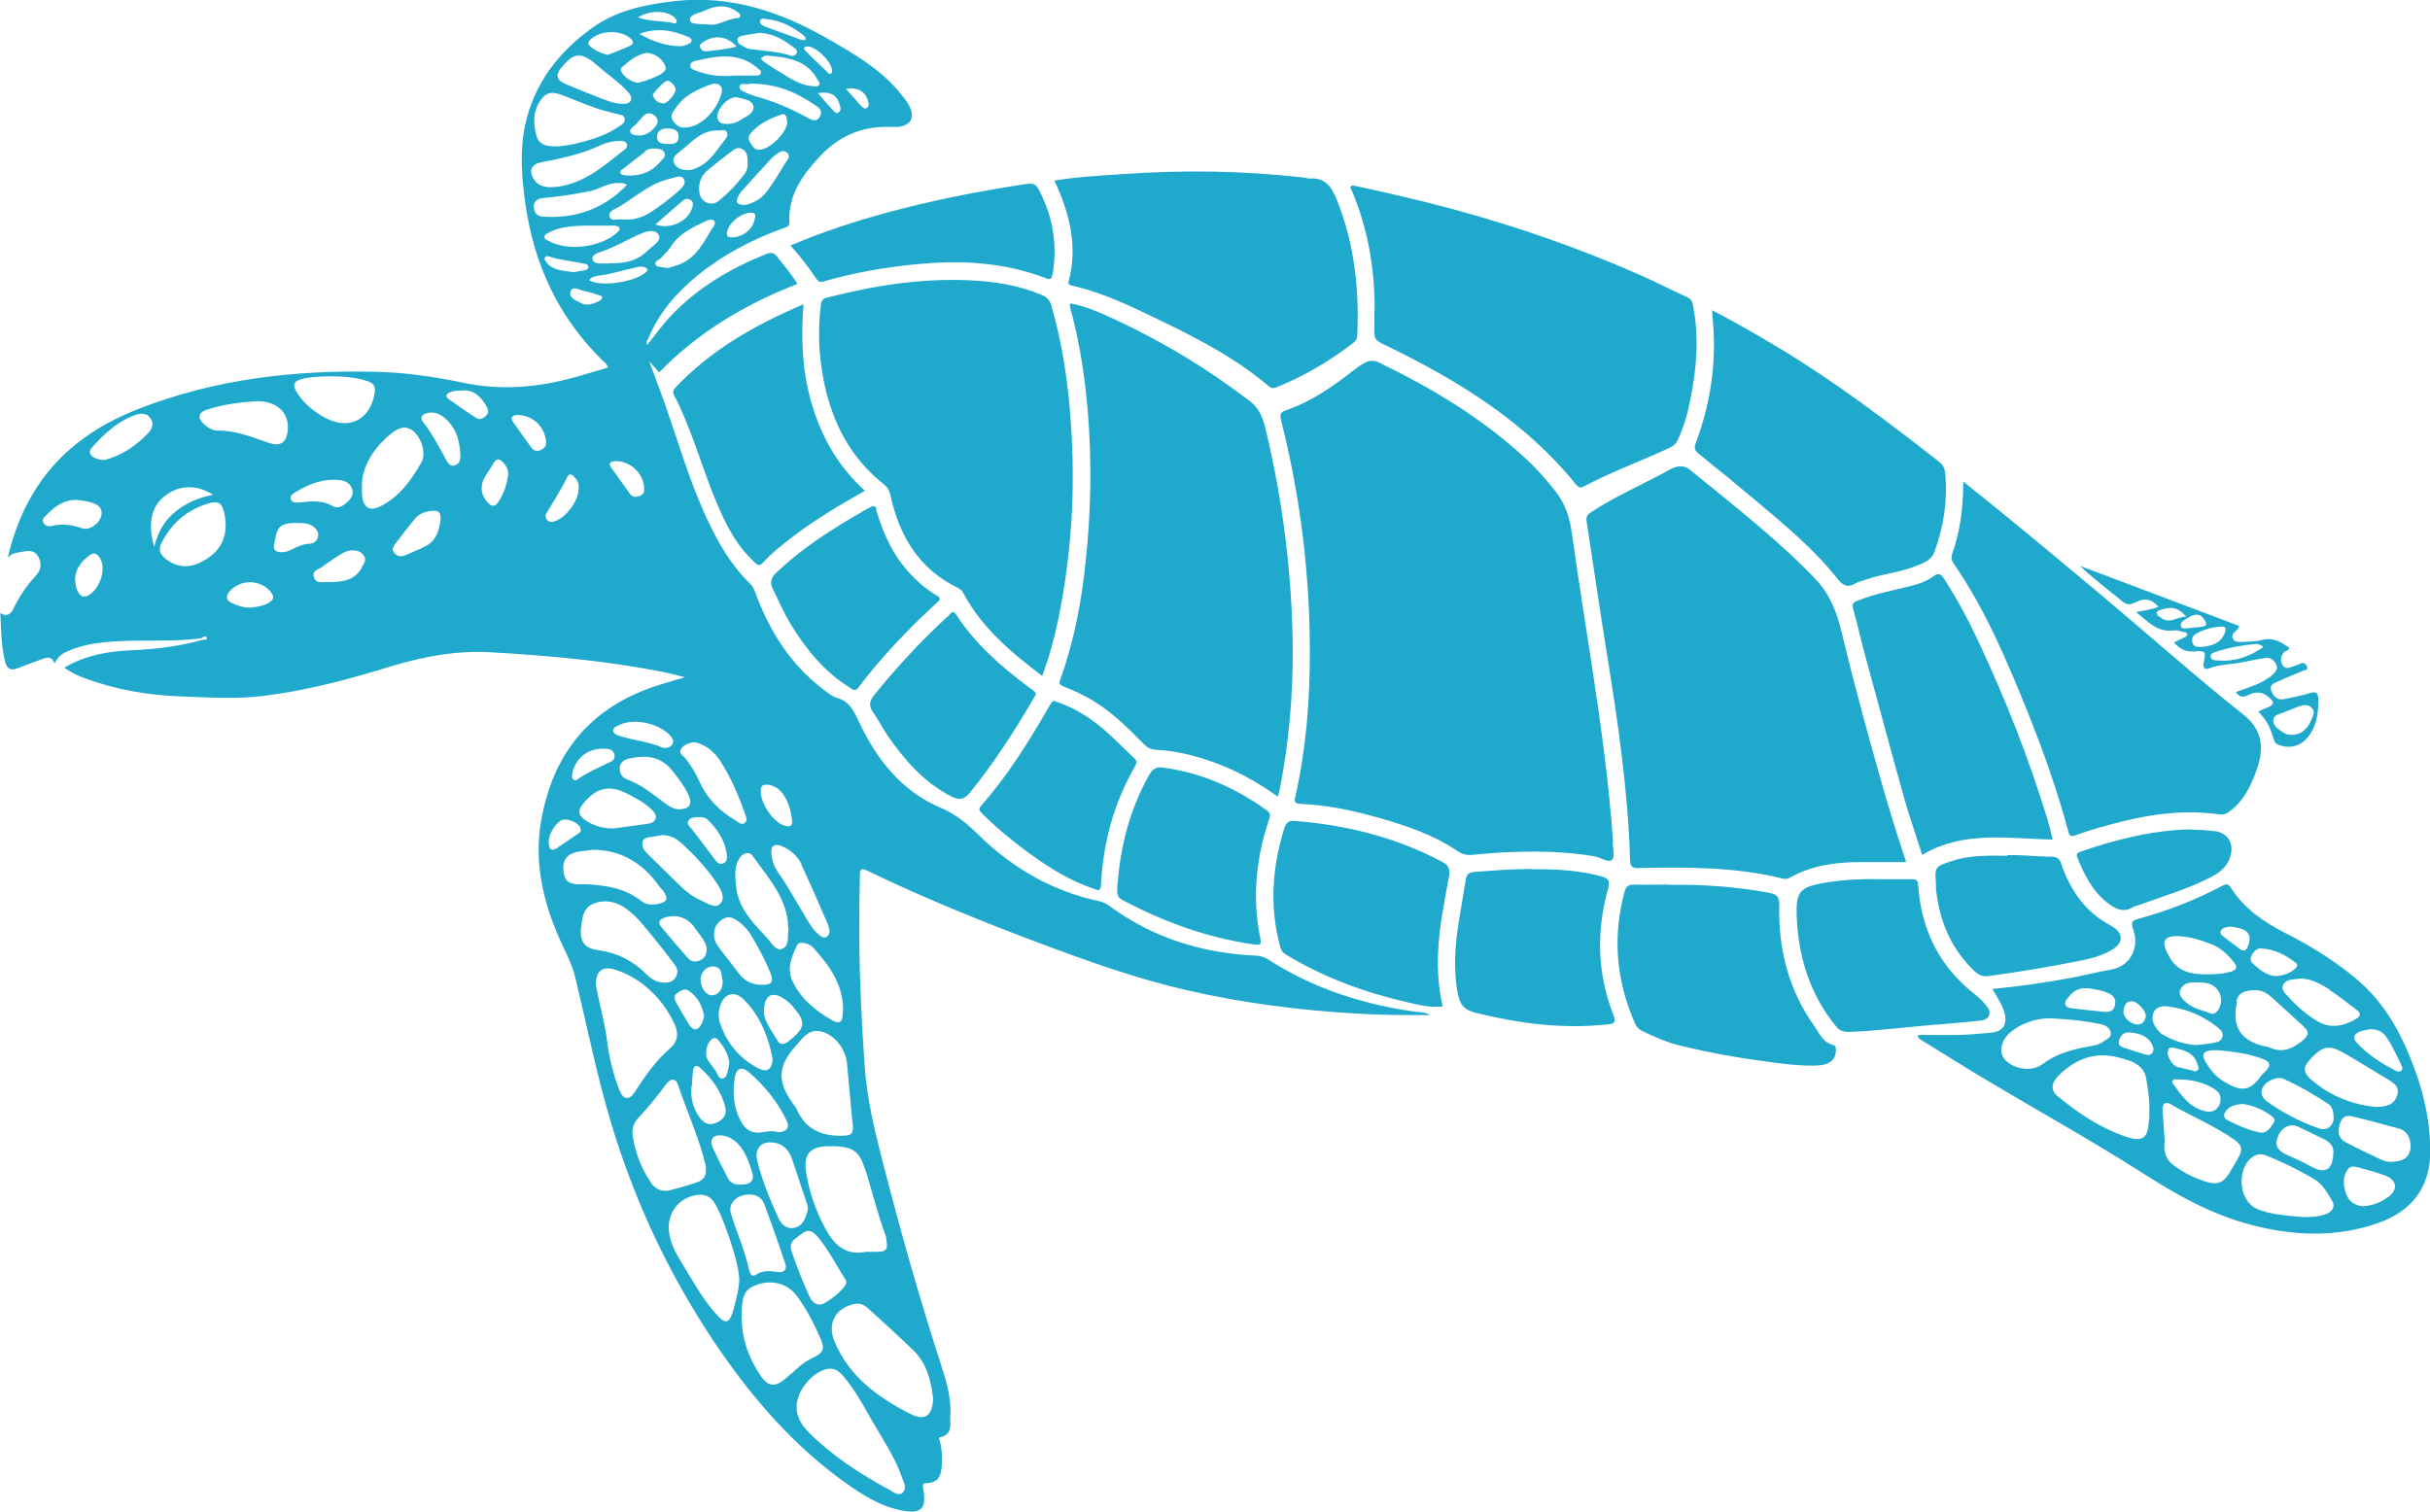 <?xml version="1.0" encoding="UTF-8"?>
<svg id="_レイヤー_2" data-name="レイヤー 2" xmlns="http://www.w3.org/2000/svg" viewBox="0 0 80.96 50.4">
  <defs>
    <style>
      .cls-1 {
        fill: #1fa9cd;
        stroke-width: 0px;
      }
    </style>
  </defs>
  <g id="img">
    <g>
      <path class="cls-1" d="M53.73,28.05c0,.21.08.5-.02.6-.12.12-.37-.07-.58-.11-1.03-.18-2.07-.18-3.12-.13-.32.02-.65.05-.97.08-.19.02-.34-.03-.5-.14-.74-.5-1.57-.79-2.41-1.04-.92-.27-1.85-.48-2.81-.52-.23-.01-.19-.13-.16-.26.36-1.58.48-3.19.48-4.81,0-2.57-.31-5.11-.93-7.6-.09-.37-.09-.36.28-.5.75-.28,1.4-.73,2.03-1.22.13-.1.26-.2.4-.28.17-.11.35-.13.54-.03,1.77.86,3.44,1.86,4.89,3.21.36.33.68.7.98,1.08.32.41.47.87.54,1.39.21,1.5.45,3,.68,4.5.29,1.92.56,3.84.69,5.77Z"/>
      <path class="cls-1" d="M63.51,28.73c-.54,0-1.03,0-1.53,0-.82,0-1.62.11-2.35.52-.06.03-.11.05-.19.04-1.6-.4-3.24-.4-4.87-.36-.21,0-.25-.07-.26-.26-.07-2.31-.4-4.58-.77-6.86-.24-1.48-.45-2.96-.68-4.44-.02-.16.03-.22.15-.3.59-.39,1.23-.7,1.86-1.02.26-.13.51-.26.76-.4.24-.13.47-.17.69.02,1.42,1.16,2.87,2.28,4.15,3.61.49.51.72,1.1.88,1.76.39,1.63.83,3.25,1.29,4.87.26.94.55,1.86.87,2.83Z"/>
      <path class="cls-1" d="M35.66,10.11c.52.1,1,.31,1.47.53,1.6.74,3.1,1.65,4.5,2.72.37.28.47.65.56,1.04.56,2.37.86,4.77.88,7.21.01,1.59-.13,3.17-.44,4.73-.01.06-.04.13-.06.21-.69-.5-1.41-.89-2.2-1.17-.6-.21-1.21-.36-1.84-.39-.18-.01-.3-.07-.42-.19-.58-.59-1.16-1.17-1.89-1.56-.25-.14-.51-.25-.78-.36-.12-.05-.17-.08-.12-.22.46-1.27.71-2.59.85-3.93.18-1.68.21-3.35.07-5.04-.1-1.18-.28-2.35-.6-3.49,0-.01,0-.03.02-.07Z"/>
      <path class="cls-1" d="M34.74,22.54c-1.06-.8-2.03-1.62-2.65-2.78-.04-.07-.08-.12-.16-.16-1.32-.63-1.97-1.75-2.27-3.12-.03-.14-.09-.24-.2-.33-1.12-.88-1.73-2.06-2.01-3.43-.17-.85-.21-1.7-.1-2.57.02-.14.07-.2.2-.23,1.55-.4,3.12-.65,4.73-.58.84.04,1.65.16,2.43.49.17.07.27.18.32.36.36,1.24.55,2.52.64,3.8.17,2.23.04,4.45-.41,6.64-.13.63-.3,1.26-.54,1.9Z"/>
      <path class="cls-1" d="M45.8,10.32c0-1.36-.22-2.68-.75-3.94-.02-.06-.1-.12-.03-.18.03-.03.11-.01.16,0,1.05.23,2.11.47,3.15.75,2.19.59,4.32,1.33,6.39,2.25.51.23,1,.48,1.5.71.14.06.17.17.19.29.2,1.04.12,2.07-.09,3.1-.09.47-.22.93-.42,1.36-.05.11-.12.18-.23.24-.97.46-1.98.82-2.92,1.32-.11.06-.17.01-.24-.07-1.69-2.09-3.91-3.46-6.3-4.62-.43-.21-.43-.2-.42-.66,0-.18,0-.36,0-.54Z"/>
      <path class="cls-1" d="M65.41,16.05c1.61,1.28,3.15,2.57,4.68,3.85,1.56,1.31,3.07,2.66,4.67,3.93.56.45.71,1.02.43,1.81-.18.52-.42,1.03-.88,1.38-.11.09-.22.14-.37.12-1.26-.18-2.49.02-3.71.36-.37.1-.73.21-1.09.34-.15.05-.2.01-.23-.13-.36-1.34-.82-2.64-1.33-3.92-.7-1.73-1.42-3.46-2.49-5.01-.07-.1-.09-.2-.05-.32.27-.76.37-1.55.37-2.41Z"/>
      <path class="cls-1" d="M35.12,6.02c.78-.13,1.56-.17,2.33-.22,1.98-.14,3.96-.11,5.93.11.09,0,.17.04.25.04.52-.04.73.27.91.71.58,1.45.75,2.95.68,4.5,0,.13-.05.21-.15.28-.78.6-1.63,1.1-2.55,1.47-.1.04-.17.03-.25-.04-1.27-1.08-2.77-1.79-4.26-2.5-.73-.35-1.48-.66-2.28-.85-.09-.02-.16-.03-.12-.16.3-1.16.03-2.25-.48-3.34Z"/>
      <path class="cls-1" d="M57.03,10.33c.8.42,1.55.85,2.28,1.29,1.85,1.12,3.57,2.42,5.27,3.75.15.11.22.24.23.43.08.89-.05,1.75-.36,2.59-.1.28-.36.37-.61.47-.54.22-1.13.26-1.68.46-.11.04-.23.06-.32.11-.27.17-.43.1-.63-.15-.77-.98-1.73-1.77-2.68-2.57-.64-.54-1.29-1.07-1.95-1.6-.13-.11-.14-.18-.08-.35.51-1.37.71-2.78.55-4.24,0-.05,0-.09-.01-.19Z"/>
      <path class="cls-1" d="M68.39,27.98c-1.49-.03-2.97-.31-4.35.51-.2-.65-.43-1.28-.61-1.93-.45-1.61-.88-3.22-1.32-4.83-.13-.48-.23-.96-.37-1.44-.05-.17.01-.22.15-.27.54-.22,1.11-.33,1.68-.47.3-.07.6-.16.84-.34.2-.15.27-.06.37.09.43.67.81,1.38,1.15,2.11.9,1.92,1.67,3.88,2.29,5.91.06.21.11.42.17.66Z"/>
      <path class="cls-1" d="M55.61,29.49c1.13-.02,2.25.06,3.36.27.25.05.31.15.31.39-.04,1.47.31,2.84,1.17,4.05.17.24.28.55.64.63.13.03.09.39-.05.51-.14.13-.32.16-.51.17-.59.02-1.16-.06-1.74-.14-.93-.12-1.85-.29-2.76-.51-.47-.11-.91-.3-1.33-.51-.11-.05-.18-.14-.23-.25-.62-1.41-.75-2.87-.35-4.36.05-.2.13-.26.33-.26.38.01.76,0,1.15,0Z"/>
      <path class="cls-1" d="M28.81,16.36c-.84.47-1.64.95-2.39,1.52-.35.27-.7.54-.99.86-.12.13-.18.11-.29,0-.52-.48-.86-1.07-1.14-1.7-.45-.99-.74-2.04-1.16-3.04-.11-.26-.22-.53-.36-.78-.07-.13-.08-.2.03-.31,1.18-1.25,2.64-2.08,4.26-2.77-.09,1.17-.04,2.28.29,3.37.33,1.09.88,2.05,1.75,2.84Z"/>
      <path class="cls-1" d="M48.07,33.54c-.39.05-.75-.04-1.11-.12-1.45-.33-2.84-.83-4.12-1.61-.09-.06-.15-.12-.18-.23-.37-1.34-.28-2.66.13-3.98.07-.21.17-.26.37-.24,1.72.14,3.37.55,4.9,1.37.19.1.26.22.22.46-.16.87-.34,1.74-.37,2.63-.02.57.02,1.14.16,1.72Z"/>
      <path class="cls-1" d="M51.03,28.97c.78-.01,1.55.03,2.3.23.24.06.32.13.25.4-.4,1.43-.37,2.85.18,4.24.1.25,0,.28-.21.3-1.49.16-2.95-.03-4.4-.39-.38-.1-.51-.28-.58-.63-.16-.82-.09-1.64.04-2.45.07-.44.15-.88.22-1.33.03-.17.07-.26.28-.28.64-.05,1.28-.1,1.92-.1Z"/>
      <path class="cls-1" d="M62.67,29.3c.33,0,.67,0,1,0,.17,0,.23.03.24.21.1,1.49.71,2.71,1.9,3.64.12.09.23.2.33.32.09.11.2.23.12.39-.07.13-.21.15-.35.16-.39.04-.78.08-1.17.11-1.04.07-2.07.22-3.11.26-.22,0-.35-.04-.48-.21-.86-1.07-1.24-2.31-1.29-3.66-.03-.81.11-.96.93-1.1.63-.11,1.25-.13,1.89-.12Z"/>
      <path class="cls-1" d="M37.24,29.42c.09-1.2.4-2.45,1.05-3.6.11-.19.23-.27.45-.24,1.29.17,2.44.68,3.48,1.44.1.08.11.14.07.26-.43,1.27-.57,2.57-.32,3.89.07.34.06.34-.29.29-1.47-.22-2.85-.72-4.16-1.4-.31-.16-.31-.17-.29-.64Z"/>
      <path class="cls-1" d="M34.52,23.13c-.06.1-.1.18-.15.26-.62,1.05-1.28,2.07-2.05,3.02-.21.26-.39.26-.65.12-.9-.47-1.54-1.21-2.1-2.02-.17-.25-.31-.53-.48-.77-.15-.21-.13-.37.03-.57.77-.95,1.6-1.85,2.5-2.67.07-.07.13-.19.25,0,.63.97,1.48,1.71,2.39,2.39.09.07.21.13.26.24Z"/>
      <path class="cls-1" d="M35.12,23.36c.37.12.71.28,1.04.49.62.39,1.11.93,1.64,1.43.09.08.07.16.02.25-.71,1.23-1.07,2.56-1.14,3.97-.01.22-.11.17-.24.12-.8-.27-1.5-.71-2.17-1.2-.55-.4-1.07-.83-1.55-1.31-.1-.1-.13-.15-.02-.27.85-.97,1.54-2.06,2.18-3.17.17-.29.18-.31.25-.31Z"/>
      <path class="cls-1" d="M29.09,16.87c.12,0,.1.11.12.18.21.7.5,1.36.98,1.92.29.34.61.63.99.86.12.07.2.11.04.25-.95.87-1.84,1.8-2.62,2.83-.11.15-.18.07-.28.01-.86-.53-1.47-1.29-1.99-2.14-.22-.37-.39-.76-.58-1.15-.12-.25-.04-.4.13-.56.56-.53,1.18-.99,1.84-1.41.37-.24.75-.46,1.13-.68.07-.04.15-.08.24-.12Z"/>
      <path class="cls-1" d="M66.87,28.5c.47-.02.98.05,1.49.05.18,0,.26.08.31.23.13.39.31.76.55,1.1.29.41.66.73,1.11.97.42.23.44.56.04.8-.46.28-.99.35-1.5.45-.87.17-1.75.31-2.63.43-.18.02-.3-.03-.43-.14-.81-.76-1.2-1.7-1.31-2.78,0-.05,0-.1,0-.14-.04-.59-.04-.58.51-.77.59-.2,1.2-.19,1.87-.18Z"/>
      <path class="cls-1" d="M26.32,8.19c1.07-.46,2.15-.81,3.25-1.11,1.44-.39,2.9-.68,4.37-.91.56-.09.57-.1.8.42.37.81.48,1.66.33,2.54-.03.16-.06.21-.23.14-1.41-.54-2.87-.61-4.34-.46-1.04.1-2.06.28-3.06.57-.13.04-.18,0-.25-.1-.25-.37-.52-.73-.85-1.09Z"/>
      <path class="cls-1" d="M73,27.65c.27,0,.53.02.8.05.39.06.61.35.53.75-.07.37-.32.6-.63.76-.75.4-1.57.63-2.37.93-.08.03-.17.04-.24.08-.35.22-.62.07-.9-.15-.49-.39-.75-.93-.98-1.49-.05-.12,0-.16.11-.2,1.2-.41,2.42-.72,3.69-.74Z"/>
      <path class="cls-1" d="M47.24,33.73c-1.78-.24-3.46-.77-4.98-1.75-.13-.08-.24-.12-.39-.13-1.81-.08-3.47-.59-4.94-1.68-.09-.06-.17-.1-.28-.13-1.57-.33-2.91-1.1-4.04-2.21-.38-.37-.75-.69-1.27-.91-1.3-.55-2.13-1.61-2.72-2.86-.17-.35-.3-.68-.73-.8-.18-.05-.33-.19-.48-.3-1.09-.83-1.78-1.95-2.25-3.22-.04-.1-.07-.19-.15-.27-.66-.63-1.1-1.41-1.48-2.23-.56-1.22-.93-2.5-1.37-3.76-.16-.46-.34-.92-.53-1.44.14.16.24.26.33.37,1.3-1.34,2.87-2.27,4.61-2.95-.21-.33-.45-.62-.69-.92-.11-.13-.2-.13-.34-.08-1.19.48-2.28,1.11-3.17,2.05-.29.3-.54.65-.81.99-.05-.11.01-.16.04-.22.35-.85.93-1.52,1.64-2.1.85-.69,1.8-1.19,2.82-1.56.1-.04.25-.04.24-.22-.04-.89.42-1.55,1-2.17.64-.69,1.41-1.03,2.34-1,.09,0,.17,0,.26,0,.45-.04.6-.32.39-.71-.1-.19-.24-.34-.37-.5-.63-.74-1.46-1.22-2.29-1.7-1.61-.93-3.29-1.5-5.19-1.28-.98.12-1.92.31-2.74.91-1.11.81-1.9,1.84-2.2,3.2-.19.89-.12,1.78.01,2.68.29,2,1.1,3.74,2.55,5.17.07.07.17.12.19.25-.38.11-.75.23-1.13.33-1.22.34-2.45.44-3.71.17-.96-.2-1.94-.34-2.93-.36-2.68-.06-5.29.24-7.82,1.22-2.36.91-3.81,2.47-4.4,4.97.16-.16.32-.16.47-.19.22-.04.42-.07.55.17.13.24.07.46-.09.63-.31.33-.55.7-.75,1.11-.08.16-.21.27-.43.13.03.56.03,1.1.16,1.62.06.24.19.31.42.22.27-.11.54-.2.8-.3.17-.06.33-.12.43.14.11-.25.29-.35.49-.43.42-.18.86-.25,1.31-.29,1.03-.09,2.07.02,3.09-.12.06-.06.16-.08.18-.02.03.06-.07.08-.13.07h0c-.77.22-1.55.31-2.35.35-.79.03-1.55.16-2.27.58.23.16.45.27.68.35,1.04.39,2.12.57,3.22.61.92.03,1.83.1,2.75-.02,1.46-.18,2.87-.56,4.26-.99,1.09-.33,2.19-.53,3.33-.46,1.91.11,3.81.28,5.69.65.25.05.5.12.75.18-.54.16-1.07.3-1.57.52-1.9.83-2.9,2.34-3.23,4.32-.22,1.33.07,2.62.61,3.85.19.43.42.84.53,1.29.4,1.65.73,3.32,1.22,4.94.78,2.58,1.92,5,3.42,7.24,1.25,1.86,2.7,3.54,4.56,4.82.58.4,1.18.74,1.9.82.39.04.56-.11.53-.5,0-.1-.02-.21-.04-.31-.01-.1.01-.13.12-.13.33-.02.46-.16.5-.5.03-.3.02-.59-.05-.88-.01-.05-.07-.13,0-.15.43-.09.33-.44.34-.71.04-.56-.11-1.09-.28-1.62-.72-2.22-1.36-4.47-1.94-6.73-.28-1.08-.55-2.16-.63-3.29-.1-1.4-.17-2.81-.18-4.21,0-.73,0-1.45.02-2.18,0-.16.02-.25.23-.15,1.9.92,3.86,1.71,5.83,2.45,1.58.59,3.17,1.16,4.83,1.54,1.87.43,3.76.67,5.67.78.79.05,1.58.05,2.44.05-.17-.1-.29-.09-.41-.11ZM10.14,12.61c.28-.06.57-.06.86-.07.42,0,.84.03,1.24.16.21.07.28.18.24.41-.15.89-.86,1.24-1.65.81-.36-.19-.67-.45-.9-.78-.22-.32-.16-.45.21-.53ZM9.8,16.43c.46-.29.95-.49,1.51-.43.2.02.35.1.42.29.07.19-.04.33-.17.45-.15.14-.31.23-.51.11-.22-.13-.47-.14-.72-.14-.13.01-.27.03-.4.04-.1,0-.2,0-.24-.11-.03-.1.03-.16.11-.21ZM6.9,13.65c.56-.18,1.14-.25,1.67-.28.7,0,1.1.43,1.01,1.03-.05.35-.24.48-.59.37-.57-.19-1.12-.43-1.74-.42-.18,0-.33-.1-.46-.22-.22-.2-.18-.39.11-.48ZM1.71,17.53c-.1.03-.22-.02-.27-.12-.05-.11.03-.18.1-.24.28-.29.59-.52,1.02-.51.14.02.29.03.42.07.22.06.44.14.4.43-.04.27-.39.53-.63.45-.35-.12-.68-.17-1.04-.08ZM2.85,19.87c-.12.04-.18-.04-.23-.11-.09-.13-.1-.28-.12-.44.01-.37.22-.63.51-.83.13-.09.23-.03.31.09.26.38-.03,1.17-.47,1.3ZM3.46,15.33c-.13-.01-.24-.03-.34-.09-.13-.08-.17-.19-.07-.31.41-.46.86-.89,1.46-1.1.19-.07.39-.07.51.12.12.18.04.35-.09.49-.41.43-.89.75-1.48.9ZM5.5,16.52c.47-.36,1.06-.38,1.6-.03-.47.09-.88.26-1.24.55-.37.29-.6.68-.72,1.18-.23-.76-.1-1.35.36-1.7ZM6.64,18.76c-.41.19-.8.13-1.15-.16-.18-.15-.21-.3-.11-.5.32-.64.82-1.08,1.49-1.3.42-.14.54-.05.62.39.02.11.02.23.03.29,0,.67-.37,1.04-.88,1.28ZM8.97,20.08c-.2.12-.43.15-.65.17-.22,0-.42-.07-.61-.16-.18-.09-.19-.22-.07-.37.36-.43,1.05-.42,1.39.02.12.16.08.26-.07.34ZM9.7,18.32c-.11.06-.23.09-.36.08-.15,0-.24-.08-.21-.24.1-.49.08-.75.78-.73.18,0,.37,0,.53.12.1.08.18.18.16.32-.03.15-.13.24-.28.25-.23.01-.42.1-.62.2ZM12.05,18.93c-.24.42-.64.46-1.06.47-.02,0-.04,0-.06,0-.17-.02-.39.08-.47-.16-.08-.24.17-.26.29-.36.19-.15.39-.27.59-.4.11-.07.23-.13.37-.14.17,0,.33.03.42.19.09.15-.02.27-.09.39ZM12.7,16.86c-.42.22-.67.05-.64-.61-.03-.57.28-1.18.83-1.68.36-.32.58-.4.83-.24.3.2.5.76.32,1.08-.33.58-.72,1.13-1.34,1.45ZM14.09,18.25c-.2.08-.4.18-.6.26-.13.05-.26.04-.36-.09-.1-.12-.01-.22.05-.31.21-.28.43-.56.65-.83.16-.19.38-.24.61-.26.16-.01.25.06.24.28-.05.37-.14.77-.59.94ZM15.16,15.51c-.18.05-.25-.1-.32-.23-.23-.42-.45-.84-.74-1.21-.12-.15-.05-.25.11-.3.26-.07.47.03.65.2.35.32.46.73.48,1.22,0,.11-.02.27-.18.31ZM15.85,13.92c-.3-.2-.6-.4-.89-.61-.13-.09-.11-.18.04-.24.12-.05.24-.05.43-.06.34-.02.6.2.79.55.06.12.06.21-.03.3-.1.09-.21.15-.33.06ZM16.92,15.87c-.04.3-.14.59-.31.85-.11.17-.22.18-.36.03-.22-.24-.27-.54-.11-.83.09-.16.2-.3.29-.46.12-.23.24-.16.36-.02.1.12.16.26.14.42ZM18.01,15c-.14.06-.24.01-.32-.1-.2-.28-.4-.55-.59-.83-.03-.05-.08-.11-.03-.18.05-.06.11-.06.18-.06.5.01.89.38.94.86.02.16-.04.25-.18.31ZM19.28,16.27c0,.43-.44,1.01-.83,1.11-.08.02-.15.02-.21-.04-.07-.07-.08-.16-.03-.24.24-.4.49-.79.69-1.21.05-.1.14-.1.21-.02.11.11.19.24.17.39ZM20.31,8.78c-.09,0-.2,0-.32,0-.11,0-.23-.03-.25-.15-.01-.12.1-.17.2-.21.45-.14.85-.37,1.27-.57.24-.11.58-.26.73-.03.13.2-.2.37-.36.53-.35.35-.78.44-1.28.42ZM25.23,2.27c.06.05.15.08.12.17-.03.09-.12.08-.2.08-.22,0-.44,0-.69,0-.42.04-.86,0-1.29-.17-.07-.03-.15-.05-.17-.14-.02-.11.08-.16.16-.18.71-.16,1.43-.31,2.07.23ZM23.45,1.39c.37-.24.79-.18,1.09.16-.34.1-.68.12-1.01.16-.09.01-.17-.04-.2-.13-.04-.11.06-.15.13-.19ZM24.69,3.99c-.14.09-.31.15-.49.14-.14,0-.25-.03-.29-.18-.08-.29.38-.78.67-.7.2.05.48.08.52.29.04.24-.24.34-.42.45ZM25.99,3.83c.23-.09.21.11.24.22,0,.37-.6.95-.94.94-.18,0-.23-.15-.31-.26-.07-.11-.04-.21.05-.31.26-.3.6-.46.97-.59ZM22.92,5.67c-.2,0-.38-.06-.46-.23-.09-.19.09-.31.2-.4.39-.3.72-.73,1.3-.69.09,0,.21-.05.26.06.05.1-.02.19-.08.26-.25.31-.44.67-.82.87-.13.07-.25.13-.4.13ZM23.07,6.9c-.12.46-.73.77-1.23.58.32-.28.62-.55.93-.81.07-.06.18-.06.27.02.06.06.05.14.03.21ZM22.3,4.8c-.17-.01-.41.01-.41-.24,0-.2.16-.29.36-.28.18.01.35.03.36.27,0,.2-.14.26-.3.25ZM23.66,2.82c.11-.04.25-.06.35.05.08.1.04.22,0,.33-.18.56-.72,1.05-1.18,1.05-.18.02-.31-.08-.41-.23-.11-.16,0-.29.09-.41.27-.43.71-.62,1.15-.79ZM22.09,3.44c-.17,0-.28-.11-.34-.26-.03-.06.4-.49.48-.49.1,0,.27.16.28.29,0,.14-.27.47-.41.47ZM22.06,2.45c-.24.13-.5.24-.77.3-.17.04-.53-.19-.59-.37-.02-.05-.02-.1.01-.13.25-.22.51-.43.83-.49.29.03.49.17.61.4.07.13.01.22-.1.28ZM21.16,4.18c.09-.11.18-.22.28-.32.12-.12.26-.1.38,0,.12.11.12.23.02.35-.13.17-.3.29-.53.31-.1-.02-.25,0-.3-.1-.06-.11.08-.18.14-.25ZM21.47,5.05c.1-.08.22-.11.35-.1.12.01.27.01.32.15.05.13-.07.2-.14.29-.26.31-.6.46-1,.46-.06,0-.12,0-.17-.01-.06-.01-.14,0-.16-.09-.02-.07.05-.09.1-.13.24-.19.48-.38.72-.56ZM22.35,5.95c.15-.03.35-.15.44.03.08.15-.08.29-.2.4-.28.25-.58.47-.89.68-.29.19-.6.29-1.02.25-.08-.02-.31.08-.37-.08-.06-.2.19-.26.32-.34.56-.34,1.05-.8,1.72-.94ZM20.5,7.53c.05,0,.12.01.14.07.02.07-.03.1-.07.14-.53.5-1.65.65-2.29.29-.06-.03-.14-.05-.14-.13,0-.09.09-.12.15-.15.3-.17.73-.24,1.48-.23.24,0,.48,0,.72,0ZM23.74,7.59c-.29.48-.54,1-1.1,1.22-.13.05-.27.09-.37.12-.06,0-.09,0-.12-.01-.11-.03-.27,0-.31-.11-.04-.11.12-.14.19-.22.1-.12.22-.21.3-.34.28-.46.73-.67,1.19-.88.09-.04.19-.09.27-.01.07.07,0,.17-.04.23ZM23.3,6.4c-.04-.3.06-.55.29-.74.24-.2.49-.39.74-.58.11-.08.23-.2.39-.12.18.09.19.27.19.47.01.12-.02.25-.1.36-.25.34-.54.64-.87.91-.25.2-.6.03-.64-.29ZM25.15,7.26c-.03.34-.37.64-.75.65-.15.01-.21-.05-.17-.2.07-.31.5-.64.81-.62.12,0,.13.07.12.17ZM26.12,5.5c-.17.29-.34.57-.54.84-.2.29-.49.44-.76.49-.28,0-.31-.1-.24-.25.03-.07.07-.14.12-.2.34-.38.68-.75,1.02-1.12.01-.01.03-.03.04-.04.14-.09.29-.27.45-.14.18.14-.02.29-.09.42ZM27.32,3.88c-.13.22-.29.11-.44.03-.55-.3-1.13-.55-1.74-.71-.06-.02-.13-.04-.19-.07-.13-.06-.33-.11-.31-.25.03-.16.25-.03.32-.09.84-.02,1.53.26,2.16.69.14.09.32.19.19.41ZM25.38,1.92s.1-.07.15-.07c.66.06,1.33.12,1.7.79.03.06.12.12.05.2-.04.05-.12.05-.21.03-.46-.03-.83-.32-1.22-.55-.13-.08-.26-.17-.38-.25-.05-.04-.13-.08-.1-.15ZM28.93,3.4c.02.08.02.16-.06.2-.07.04-.13-.02-.17-.06-.17-.18-.32-.37-.52-.58.43-.06.68.11.75.45ZM27.98,3.5c.02.08.05.17-.03.24-.1.07-.16-.03-.21-.08-.16-.17-.32-.35-.49-.56.43-.06.64.07.73.4ZM27.72,2.38s0,.05-.03.07c-.05.03-.09,0-.12-.04-.24-.23-.48-.46-.72-.7-.06-.06-.11-.14.03-.16.26-.05.86.52.84.82ZM25.32.7c.03-.12.16-.07.25-.06.42.05.78.22,1.11.47.07.05.17.1.16.22-.13.03-.24-.04-.35-.08-.33-.12-.66-.24-.99-.36-.09-.03-.2-.1-.18-.19ZM25.35,1.1c.46.03.8.25,1.13.51.05.04.1.1.06.17-.03.06-.11.1-.17.08-.46-.15-.94-.16-1.41-.23-.05,0-.11-.04-.16-.07-.1-.06-.24-.1-.23-.23.01-.13.16-.14.27-.16.18-.03.36-.06.51-.08ZM23.46.36c.36-.17.73-.23,1.08.02.05.04.13.07.12.15-.01.09-.1.07-.16.08-.32.05-.6.25-.86.21-.29-.03-.63.01-.65-.14-.03-.21.29-.23.47-.32ZM22.92,1.47c-.09.04-.18.08-.27.07-.46-.01-.89-.15-1.35-.41.62-.23,1.13-.11,1.63.1.14.06.16.17,0,.24ZM22.46.58s.12.08.08.16c-.03.07-.1.03-.15.02-.36-.07-.73-.04-1.14-.18.4-.25.98-.23,1.22,0ZM19.69,1.3c.31-.28.95-.31,1.28-.05.13.1.18.21-.01.29-.24.11-.49.2-.71.29-.25-.06-.43-.15-.59-.29-.1-.08-.06-.16.03-.24ZM18.7,2.26c.32-.38.56-.63,1.14-.13.35.31.74.57,1.06.91.08.08.16.19.12.3-.06.14-.21.11-.28.12-.3-.01-.52-.11-.76-.2-.38-.15-.76-.3-1.14-.46-.3-.13-.34-.3-.14-.55ZM17.97,3.4c.2-.31.38-.37.73-.24.38.14.74.3,1.12.43.21.08.44.13.66.19.13.04.31.03.33.17.03.16-.14.23-.26.31-.24.16-.5.27-.77.36-.42.14-.84.23-1.2.26-.53,0-.67-.1-.75-.54-.06-.32-.04-.65.14-.94ZM17.96,5.43c.2-.06.41-.08.62-.13.47-.11.93-.23,1.36-.43.23-.11.48-.18.75-.17.08,0,.16.01.19.09.03.07,0,.14-.05.18-.74.58-1.45,1.23-2.47,1.27-.24,0-.47-.06-.6-.31-.13-.24-.06-.43.21-.51ZM17.78,6.91c0-.2.12-.29.31-.31.52-.05,1.04-.12,1.56-.23.3-.06.56-.25.87-.27.12,0,.24-.02.37.06-.78.81-1.72,1.13-2.8,1.06-.18-.01-.3-.12-.3-.32ZM18.21,8.74s-.09-.08-.06-.15c.03-.07.1-.06.15-.04.36.12.75.15,1.12.23.07.01.18.02.18.11,0,.11-.11.11-.19.13-.1.02-.21.03-.29.05-.34-.05-.68-.04-.91-.32ZM19.98,10.02c-.13.07-.26.13-.45.13-.02,0-.09,0-.15-.04-.17-.09-.44-.17-.37-.4.07-.2.3-.04.46-.01.17.03.33.09.49.14.04.01.1.01.1.08,0,.06-.05.08-.09.1ZM21.29,16.53c-.12.05-.23.03-.3-.07-.21-.29-.42-.59-.63-.88-.1-.15-.02-.2.13-.21.49-.03.98.42.97.92.02.13-.05.2-.17.25ZM19.63,9.34c.06-.11.19-.13.29-.15.44-.05.85-.19,1.28-.28.09-.02.17-.04.25-.01.11.03.18.09.05.19-.39.32-1.5.48-1.87.25ZM28.41,37.41c.03.4-.02.44-.42.44-.65,0-1.15-.23-1.43-.85-.03-.08-.09-.15-.14-.22-.53-.73-.51-1.26.09-1.92.23-.25.43-.6.87-.48.44.12.79.58.84,1.06.06.66.12,1.31.18,1.97ZM26.9,40.38c-.07.25-.17.49-.45.54-.28.05-.45-.16-.54-.38-.27-.6-.52-1.21-.68-1.85-.09-.36.09-.62.42-.62.36,0,.61.19.73.53.17.49.32.98.49,1.47.04.1.06.21.03.31ZM27.22,41.19c.38.44.63.97.95,1.45.02.03.03.09.02.13-.03.18-.68.71-.88.71-.15-.01-.26-.1-.33-.25-.23-.5-.43-1.01-.61-1.54-.11-.33.18-.44.37-.59.19-.15.34-.06.47.08ZM23.73,34.62c.07-.04.13-.03.18.02.2.23.35.47.39.78-.01.06-.02.11-.03.17-.04.13-.04.33-.19.35-.15.03-.17-.17-.25-.27-.09-.11-.17-.23-.25-.35-.12-.19-.03-.58.15-.7ZM23.34,32.64c0-.24.2-.45.44-.43.32.03.23.32.3.48,0,.3-.15.48-.37.48-.19,0-.37-.26-.37-.54ZM24,34.13c-.07-.18-.07-.37-.02-.56.11-.44.47-.58.79-.27.56.55.83,1.27.97,1.97,0,.37-.19.48-.46.34-.62-.32-1.05-.82-1.28-1.48ZM24.47,35.94c.06-.35.24-.42.5-.19.52.45.95.99,1.25,1.62.1.21-.03.37-.31.36-.18-.07-.38-.01-.57.01-.31.04-.5-.1-.65-.36-.25-.46-.29-.94-.21-1.44ZM25.92,34.7c-.21-.34-.46-.68-.47-.96,0-.55.24-.7.6-.5.14.08.27.19.37.31.44.52.43.7-.17,1.17-.11.08-.25.11-.33-.01ZM25.38,32.82c-.33,0-.58-.13-.78-.4-.21-.29-.45-.57-.66-.86-.1-.13-.16-.28-.15-.45.01-.23.13-.4.33-.5.18-.1.35,0,.5.11.16.13.3.27.4.44.24.4.46.81.64,1.24.13.32.05.43-.28.42ZM24.09,28.78c-.14.05-.22-.07-.3-.17-.24-.33-.49-.65-.74-.98-.06-.08-.18-.15-.12-.27.07-.12.21-.12.31-.13.13,0,.25,0,.34.09.32.31.56.67.63,1.12.02.13.03.29-.13.34ZM22.59,26.97c-.14-.01-.31-.1-.46-.22-.39-.29-.76-.6-1.23-.77-.18-.07-.27-.22-.25-.41.02-.18.15-.25.31-.29.57-.13,1.07-.08,1.46.43.2.26.4.51.53.81.13.3,0,.46-.37.45ZM20.98,26.49c.25.14.51.27.71.47.08.08.19.18.15.32-.04.14-.18.16-.3.18-.37.05-.74.1-1.11.15-.35,0-.66-.09-.95-.29-.21-.16-.23-.3-.08-.5.46-.59.92-.69,1.57-.33ZM21.4,28.07c.05-.18.24-.16.38-.19.1-.02.21-.04.28-.05.29,0,.49.13.67.29.42.39.81.81,1.13,1.28.14.21.32.5.15.7-.17.21-.44,0-.65-.09-.28-.12-.52-.31-.74-.53-.34-.34-.68-.66-1.02-1-.12-.12-.24-.25-.19-.42ZM23.12,30.89c.17.24.38.45.42.69.02.25-.08.36-.23.43-.14.06-.29.04-.39-.08-.3-.34-.6-.69-.89-1.04-.12-.14-.07-.24.09-.3.37-.14.76-.03,1.01.3ZM22.96,33.03c.28.19.43.47.5.83-.02.08-.04.18-.09.27-.11.22-.28.23-.41.02-.15-.24-.29-.49-.43-.74-.07-.12-.09-.23.04-.32.12-.08.24-.17.39-.06ZM23.05,36.19c.01-.17.02-.34.04-.51.02-.15.11-.21.23-.1.41.37.73.81.85,1.35.05.23-.09.4-.31.49-.21.09-.39.03-.53-.15-.24-.32-.33-.68-.29-1.08ZM24.06,37.84c.28.04.49.2.65.43.15.21.24.46.32.7.13.37.02.51-.38.51-.16,0-.31-.05-.39-.2-.18-.35-.36-.69-.52-1.05-.11-.26.03-.43.31-.39ZM24.98,39.81c.23,0,.41.11.49.33.24.65.47,1.31.69,1.96.08.22-.05.32-.25.29-.26-.04-.5-.06-.74.1-.12.08-.19-.07-.21-.16-.14-.66-.42-1.26-.61-1.9-.1-.33.21-.63.63-.62ZM28.09,33.66s-.02.12-.02.19c-.01.25-.15.26-.33.16-.57-.32-1.06-.72-1.34-1.32-.19-.41-.03-.8.15-1.18.05-.1.16-.1.25-.08.12.02.23.08.3.16.53.58.98,1.2.99,2.06ZM26.7,28.82c.31.65.59,1.32.88,1.98.03.07.04.15.06.21,0,.09-.03.17-.1.21-.09.06-.17,0-.23-.05-.23-.17-.36-.42-.5-.66-.29-.47-.55-.96-.87-1.41-.14-.2-.22-.42-.24-.67-.02-.24.1-.32.32-.24.31.12.55.33.69.62ZM25.35,26.29c.02-.13.1-.14.24-.14.2.03.38.14.51.33.18.26.25.55.29.85.03.19-.07.24-.24.19-.41-.11-.86-.82-.8-1.23ZM25.08,28.53c.48.68,1.07,1.31,1.17,2.19,0,.08,0,.15.02.25-.04.22.04.56-.21.65-.22.09-.37-.22-.52-.38-.47-.5-.96-1-1.02-1.74-.03-.31-.06-.61.11-.89.12-.19.34-.25.45-.08ZM22.7,24.95c.09-.14.26-.19.43-.22.36.08.64.29.84.59.37.56.63,1.17.85,1.8.03.09.1.21,0,.3-.11.1-.22-.02-.3-.07-.53-.31-.95-.72-1.21-1.29-.12-.28-.28-.54-.47-.78-.07-.1-.25-.17-.14-.33ZM20.62,24.17c.48-.26,1.38-.06,1.73.37.06.08.11.15.05.26-.06.1-.15.14-.32.12-.43-.2-.96-.24-1.46-.4-.08-.03-.18-.07-.19-.16-.01-.11.1-.15.18-.19ZM19.07,25.75c.12-.49.51-.8,1.02-.8.16,0,.33.01.38.19.05.2-.13.25-.26.31-.31.15-.62.29-.91.48-.06.04-.12.12-.2.04-.07-.06-.04-.14-.02-.22ZM18.57,28.26c-.2.12-.29.06-.29-.23.03-.25.16-.49.38-.67.17-.14.65.05.69.27.01.07-.02.11-.07.14-.24.16-.47.33-.71.48ZM18.77,29.01c-.03-.34.12-.55.46-.62.17-.03.34-.04.51-.07.93,0,1.63.42,2.17,1.14.05.07.1.14.16.2.22.27.16.42-.18.47-.18.03-.37.02-.52-.1-.53-.42-1.15-.52-1.8-.56-.09,0-.17,0-.26,0-.38,0-.51-.12-.54-.48ZM19.36,30.94c.03-.32.06-.66.38-.81.41-.18.82-.08,1.16.18.36.27.63.64.91.98.23.28.45.57.67.86.1.13.12.27.03.42-.09.15-.23.18-.39.18-.24-.01-.42-.12-.58-.28-.44-.44-.95-.71-1.58-.8-.48-.06-.63-.26-.61-.73ZM20.64,36.34c-.21-.54-.35-1.11-.42-1.69-.07-.55-.22-1.08-.33-1.62-.02-.09-.03-.19-.04-.23,0-.45.24-.62.66-.48.56.18,1.02.51,1.41.95.22.25.4.53.54.83.16.32.13.61-.13.83-.48.42-.84.93-1.18,1.46-.18.29-.39.27-.51-.06ZM21.69,39.41c-.33-.47-.52-.99-.61-1.55-.04-.24.04-.46.21-.63.32-.34.61-.7.89-1.08.16-.22.33-.23.41,0,.3.91.71,1.79.93,2.72,0,.03,0,.06,0,.09.02.22-.09.37-.29.44-.29.1-.58.18-.88.26-.28.08-.51-.02-.67-.25ZM24.39,43.78c-.09.3-.23.33-.44.11-.46-.48-.78-1.05-1.12-1.61-.22-.37-.46-.72-.53-1.16-.11-.62.26-1.18.88-1.29.22-.04.42,0,.57.18.28.34.89,2.08.88,2.66-.01.3-.12.71-.23,1.11ZM26.35,45.78c-.07.07-.14.13-.21.19-.32.26-.55.24-.79-.11-.41-.6-.64-1.25-.64-1.98,0-.04,0-.08,0-.11.01-.63.12-.82.53-.96.49-.17,1.01-.03,1.31.38.33.45.58.94.8,1.45.14.33.06.46-.27.61-.28.13-.51.33-.73.55ZM30.09,49.73c-.14.15-.32,0-.44-.07-.98-.53-1.91-1.13-2.7-1.92-.24-.24-.42-.52-.41-.88.02-.51.48-1.09.98-1.23.27-.07.44.07.59.25.35.41.61.88.87,1.34.38.67.83,1.31,1.08,2.04.05.15.16.33.03.46ZM31.09,46.54c0,.63-.26.83-.74.59-1.09-.55-2.06-1.25-2.55-2.43-.25-.61.05-1.13.7-1.25.18-.03.32.06.44.17.5.45.99.9,1.47,1.36.47.45.61,1.04.67,1.57ZM28.83,38.97c.22.72.4,1.45.66,2.16.02.05.04.11.04.17.06.36,0,.42-.36.42-.11,0-.21,0-.32,0-.71.14-1.09-.27-1.38-.83-.3-.57-.51-1.17-.61-1.81-.1-.6.12-.87.72-.88.09,0,.17,0,.26,0,.6.03.81.2.98.77Z"/>
      <path class="cls-1" d="M80.5,35.78c-.42-1.21-1-2.33-2.01-3.17-.73-.61-1.53-1.1-2.38-1.53-.7-.36-1.35-.81-1.78-1.49-.1-.16-.16-.13-.31-.06-.87.46-1.79.82-2.74,1.08-.23.06-.3.1-.21.36.21.58-.06,1.21-.72,1.34-.45.08-.9.19-1.35.28-.86.16-1.73.28-2.62.37.15.26.31.49.39.75.13.43-.02.67-.47.71-.33.03-.67.06-1,.07-.46.01-.93,0-1.39,0,0,.03,0,.06-.01.09.04.03.07.05.11.08.75.46,1.49.93,2.25,1.38,1.69,1.01,3.41,1.96,5.07,3.02,1.15.74,2.33,1.41,3.67,1.76,1.42.37,2.82.43,4.23-.06,1.13-.4,1.73-1.19,1.74-2.38,0-.89-.17-1.75-.46-2.58ZM78.97,34.3c.26,0,.41.09.53.25.21.3.35.63.51.96.03.05.05.11,0,.16-.05.06-.12.05-.18.02-.48-.25-.93-.53-1.3-.93-.16-.17-.1-.32.12-.39.12-.04.24-.05.32-.07ZM72.49,35.97c.48,0,.95.08,1.35.37.09.07.15.17.14.3,0,.27-.21.45-.47.4-.54-.1-.82-.52-1.11-.92-.07-.1,0-.15.09-.15ZM72.23,35.01c.03-.11.11-.11.21-.09.32.08.65.15.77.54.02.07.08.14,0,.21-.06.06-.12.02-.19,0-.16-.04-.31-.07-.47-.11-.18-.05-.37-.37-.32-.54ZM73.5,35.42c-.17-.27-.1-.4.22-.42.05,0,.1,0,.18,0,.49.05,1.01.1,1.51.3.23.09.25.21.09.38-.06.06-.13.12-.18.19-.4.57-.73.47-1.25.16-.24-.15-.42-.36-.56-.6ZM74.51,33.37c.06-.27.25-.38.68-.37.19.01.36.11.51.25.36.32.7.64,1.06.97.16.15.17.26,0,.42-.35.3-.71.48-1.17.26-.04-.02-.09-.02-.14-.03-.81-.19-1.1-.66-.92-1.48ZM74.21,36.97c.14-.14.32-.16.51-.18.35.05.68.19.97.41.07.05.12.12.06.22-.11.17-.23.37-.46.32-.37-.07-.72-.23-1.06-.4-.18-.09-.16-.23-.02-.37ZM75.52,36.7c-.14-.1-.24-.28-.12-.48.11-.19.46-.36.67-.27.52.23,1.02.52,1.5.84.15.1.18.29.18.47,0,.25-.23.44-.47.35-.63-.21-1.21-.52-1.75-.9ZM75.91,37.83c.14-.28.4-.4.66-.28.29.14.58.28.87.42.19.1.32.24.3.45-.02.59-.28.72-.77.44-.27-.16-.57-.27-.85-.41-.28-.14-.34-.34-.21-.61ZM76.99,35.97c-.27-.24-.26-.41-.01-.68.41-.44.62-.48,1.14-.18.47.27.93.56,1.4.84.21.13.45.25.34.57-.09.26-.27.37-.73.37-.75-.08-1.5-.36-2.14-.92ZM77.61,32.99c.31.2.6.44.9.66.15.11.15.2,0,.3-.43.25-.87.35-1.32.07-.35-.21-.66-.48-.94-.79-.1-.11-.25-.23-.19-.39.06-.17.25-.19.41-.21.06,0,.11-.01.17-.02.37.01.68.18.98.37ZM75.34,31.61c.43.02.8.21,1.14.47.09.07.05.15-.02.21-.18.15-.39.23-.66.24-.3-.03-.55-.23-.77-.45-.14-.14.08-.49.32-.48ZM73.99,31.03c.05-.13.2-.13.31-.15.57.06.75.23.6.64-.06.15-.14.22-.3.09-.14-.12-.29-.21-.43-.33-.08-.07-.23-.12-.18-.26ZM72.47,31.2c.43-.01.84.12,1.24.28.3.12.52.35.72.59.13.16.08.26-.1.31-.24.07-.49.09-.73.09-.81.02-1.18-.19-1.44-.82-.12-.29-.03-.44.31-.45ZM73.89,33.67c-.05.07-.12.14-.21.11-.29-.11-.61-.16-.85-.38-.12-.11-.26-.23-.19-.41.07-.18.23-.24.41-.25.06,0,.11,0,.17,0,0,0,0,0,0,0,.09,0,.19,0,.28.02.44.07.64.55.39.92ZM71.03,33.37c.19,0,.49.34.46.51-.03.16-.12.28-.31.26-.22-.02-.46-.26-.43-.45.02-.16.07-.33.28-.32ZM68.88,33.28c.2-.3.44-.39.81-.33.2.04.39.07.58.16.17.08.24.22.19.4-.04.18-.18.23-.35.21-.37-.04-.74-.07-1.11-.12-.2-.03-.25-.14-.13-.32ZM66.77,35.27c-.19-.23-.08-.65.25-.9.44-.34.96-.45,1.35-.43.65.03,1.13.09,1.61.19.16.03.3.11.34.26.05.18-.13.24-.24.32-.15.11-.33.14-.51.17-.55.1-1.07.24-1.53.59-.36.27-.99.16-1.27-.19ZM71.6,37.29c-.04.59-.13.82-.84.57-.81-.29-1.55-.78-2.22-1.34-.23-.19-.2-.44.07-.7.55-.53,1.19-.78,1.96-.58.2.05.41.1.59.21.18.11.3.26.34.47.06.36.12.72.11,1.08,0,.1,0,.19,0,.29ZM71.69,35.1c-.07.09-.16.06-.26.03-.2-.07-.4-.12-.59-.19-.11-.04-.29-.06-.24-.25.04-.19.16-.3.37-.28.3.03.58.1.73.4.05.1.07.2,0,.29ZM71.84,34.26c-.12-.16-.17-.35-.08-.54.09-.17.28-.2.45-.18.63.07,1.19.31,1.69.71.1.08.19.18.14.32-.04.13-.16.16-.27.18-.21.04-.42.06-.61.08-.41-.03-.78-.16-1.12-.36-.08-.05-.14-.13-.2-.2ZM74.55,38.63c-.1.16-.19.33-.29.49-.19.29-.38.37-.7.28-.42-.12-.8-.31-1.15-.57-.28-.21-.33-.5-.29-.82-.02-.34-.05-.67-.07-1-.01-.24.09-.32.29-.2.69.4,1.44.71,2.1,1.17.28.2.29.36.1.65ZM77.44,40.48c-.23.07-.47.09-.71.08-.47-.04-.95-.07-1.41-.22-.77-.24-.78-1.32-.36-1.71.16-.15.33-.21.55-.12.56.23,1.1.49,1.61.8.28.17.43.46.59.73.1.18-.01.36-.26.44ZM79.55,39.9c-.24.18-.52.28-.82.3-.28-.02-.48-.16-.57-.43-.09-.28-.12-.56.07-.81.08-.11.21-.09.32-.06.31.08.63.17.93.28.39.16.42.47.08.72ZM80.29,38.35c-.04.24-.27.37-.64.37-.1,0-.21-.02-.31-.07-.4-.19-.81-.38-1.2-.59-.23-.12-.28-.36-.16-.67.09-.23.27-.22.45-.17.51.12,1.01.26,1.52.4.27.08.41.38.35.73Z"/>
      <path class="cls-1" d="M76.94,23.1c-.27.09-.56.14-.84.2-.24.05-.36-.1-.43-.29-.07-.19.11-.25.23-.3.27-.13.54-.23.81-.35.06-.03.2-.01.15-.15-.05-.11-.13-.15-.25-.08-.07.04-.16.05-.24.09-.14.06-.27.07-.34-.09-.07-.15-.03-.28.07-.4.05-.06.16-.03.17-.14-.27-.2-.55-.36-.92-.26-.18.05-.38.05-.57.06-.14,0-.32.04-.39-.11-.07-.16.11-.24.19-.35,0-.01,0-.03.02-.07-1.76-.67-3.53-1.33-5.3-2,.45.43.94.8,1.41,1.18.14.11.23.13.4.05.36-.18.57-.13.8.13-.23.1-.47.12-.74.18.39.31.7.68,1.24.61.12-.02.24.03.37.06.05,0,.1.02.09.08,0,.03-.04.07-.07.08-.12.06-.24.12-.37.18.19.22.39.32.67.3.39-.03.4,0,.32.37-.03.15.03.26.16.2.38-.15.79-.13,1.18-.22.23-.05.47-.09.7-.13.17-.03.29.05.37.2.08.16-.01.26-.11.35-.07.07-.15.12-.23.17-.31.19-.65.29-1,.41.11.17.23.19.4.11.22-.11.45-.14.67.04.23.19.23.27-.04.38-.09.04-.17.07-.28.12.31.35.37.47.51.91.02.07.03.14.12.18.36.17.76.09,1.01-.22.3-.36.36-.79.36-1.24,0-.22-.04-.32-.3-.24ZM71.94,20.56c-.14-.13-.11-.19.06-.24.37-.12.57-.07.84.23-.32,0-.58.29-.89,0ZM72.96,20.94c-.1-.03-.26.07-.3-.08-.03-.13.11-.19.2-.25.28-.18.45-.17.59.05.08.13.08.21-.1.23-.13.01-.27.03-.4.04ZM73.28,21.56c-.1,0-.19-.02-.23-.13-.04-.12,0-.24.1-.3.27-.16.57-.23.87-.25.17,0,.14.11.1.22-.11.3-.42.46-.85.46ZM73.87,22.01c-.09,0-.22-.02-.22-.14,0-.09.11-.13.19-.15.43-.14.87-.22,1.32-.26.08,0,.15.02.25.1-.48.34-.98.5-1.53.45ZM77.01,23.98c-.12.32-.37.52-.66.51-.11,0-.23-.03-.33-.11-.13-.1-.29-.19-.28-.37,0-.19.2-.21.33-.26.18-.08.37-.15.56-.22.14-.05.29-.05.4.07.11.12.03.26-.02.38Z"/>
    </g>
  </g>
</svg>